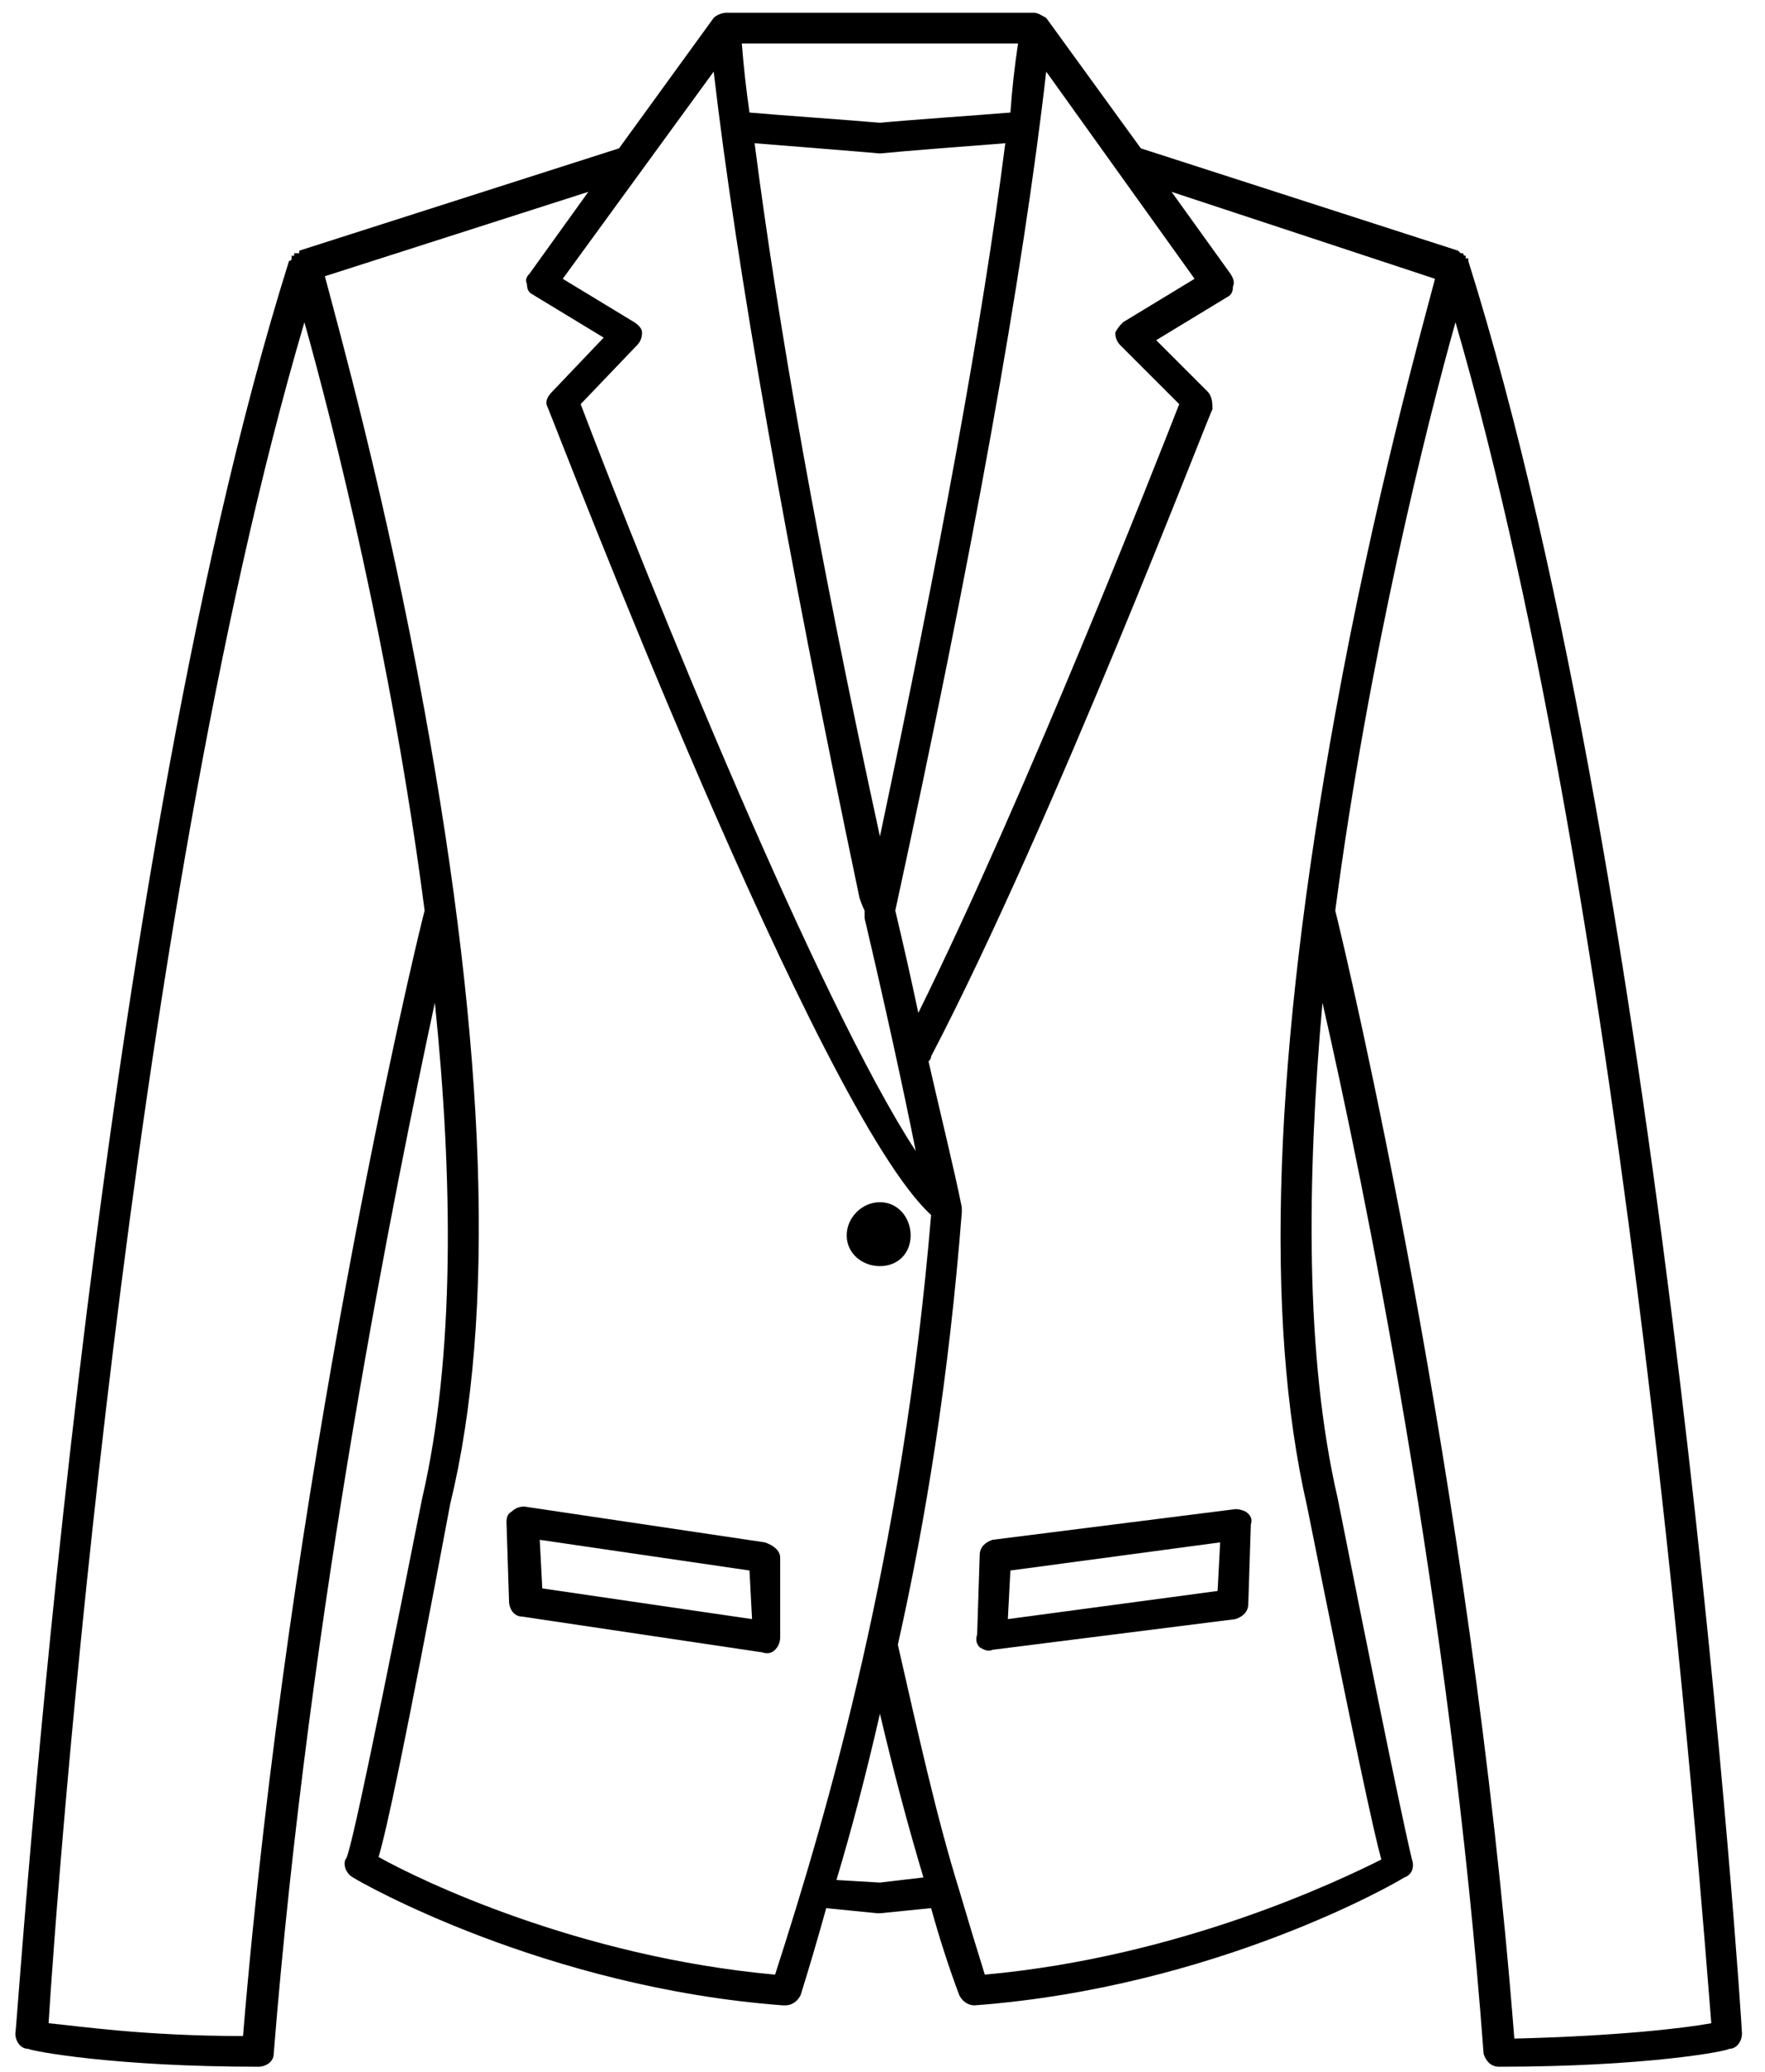 <svg viewBox="465 356 69 81" width="69" height="81" xmlns="http://www.w3.org/2000/svg" version="1.2"   ><g id="&lt;Group&gt;">
			<path id="&lt;Compound Path&gt;" class="s0" d="m513.3 415l-9.5 1.2c-0.3 0.1-0.5 0.3-0.5 0.6l-0.1 3.1q-0.1 0.3 0.1 0.5 0.3 0.2 0.5 0.1l9.5-1.2c0.3-0.1 0.5-0.3 0.5-0.6l0.1-3.1q0.1-0.3-0.2-0.5-0.2-0.1-0.4-0.1zm-0.7 3.2l-8.2 1.1 0.1-1.9 8.2-1.1z" />
			<path id="&lt;Compound Path&gt;" class="s0" d="m522.4 366.2q0 0 0 0 0 0 0 0 0 0 0-0.1 0 0-0.1 0 0 0 0-0.1 0 0 0 0-0.1 0-0.1-0.1 0 0 0 0 0 0-0.1 0 0 0 0 0-0.1-0.1-0.1-0.1l-12.4-4-3.7-5.1c-0.2-0.1-0.3-0.2-0.5-0.2h-6q0 0 0 0 0 0 0 0h-6c-0.2 0-0.4 0.1-0.5 0.2l-3.7 5.1-12.5 4q0 0 0 0.1-0.1 0-0.1 0 0 0 0 0-0.1 0-0.1 0 0 0.1 0 0.1 0 0-0.1 0 0 0.1 0 0.1 0 0 0 0 0 0.1-0.1 0.1 0 0 0 0 0 0 0 0c-7.8 24.8-10.6 68.9-10.7 69.3 0 0.3 0.2 0.6 0.5 0.6 0.2 0.1 3.4 0.7 9 0.7 0.3 0 0.6-0.2 0.6-0.5 1.4-17.5 4.8-34.1 6.3-41.1 0.7 6.8 0.8 13.8-0.5 19.4q0 0 0 0c-2.5 12.6-2.9 14.1-3 14.1-0.1 0.3 0.1 0.6 0.3 0.7 0.3 0.2 7.5 4.3 16.8 5q0.1 0 0.1 0c0.3 0 0.5-0.2 0.6-0.4q0.5-1.6 1-3.4l2 0.2q0 0 0.1 0 0 0 0 0l2-0.2q0.5 1.8 1.1 3.4c0.1 0.2 0.3 0.4 0.6 0.4q0 0 0 0c9.4-0.7 16.5-4.8 16.8-5 0.3-0.1 0.4-0.4 0.3-0.7 0 0-0.4-1.5-2.9-14.1q0 0 0 0c-1.3-5.6-1.2-12.6-0.6-19.4 1.6 7 5 23.6 6.3 41.1 0.1 0.3 0.3 0.5 0.6 0.5 5.7 0 8.9-0.6 9-0.7 0.3 0 0.5-0.3 0.5-0.6 0-0.4-2.9-44.5-10.7-69.3zm-13.6 3.3l2.3 2.3c-0.9 2.3-6 15.3-10.2 23.8q-0.4-1.9-0.9-4c3-13.8 5-24.9 5.9-32.8l5.8 8.1-2.8 1.7q-0.2 0.2-0.3 0.4 0 0.3 0.2 0.5zm-18.7-0.5q0-0.2-0.3-0.4l-2.8-1.7 5.9-8.1c0.9 7.7 2.8 18.5 5.7 32.3q0.1 0.3 0.2 0.5 0 0.2 0 0.3c0.8 3.4 1.5 6.6 2 9.1-3.8-5.8-10.4-22.1-13.1-29.2l2.2-2.3q0.2-0.2 0.2-0.5zm9.3-11.3q0 0 0 0 0 0 0 0h5.4q-0.2 1.3-0.3 2.7c-1.2 0.1-4.1 0.3-5.1 0.4-1.1-0.1-4-0.3-5.1-0.4q-0.2-1.4-0.3-2.7zm0 31c-2.4-11-4-20.1-4.9-27.1 1.2 0.1 3.8 0.3 4.9 0.4q0 0 0 0 0 0 0 0 0 0 0 0 0 0 0 0c1-0.1 3.6-0.3 4.9-0.4-0.9 7.1-2.6 16.2-4.9 27.1zm-24.9 46.9c-3.9 0-6.5-0.4-7.6-0.5 0.3-5 3.1-43.1 10-66.5 1.1 3.9 3.4 13 4.7 23-0.5 1.9-5.3 22.3-7.1 44zm20.8-2.4c-7.7-0.7-13.9-3.7-15.5-4.6 0.3-1 1-4.2 2.8-13.8 1.8-7.4 1.4-17.8-1-31-1.5-8.3-3.4-15.1-3.9-17l10.3-3.3-2.3 3.2q-0.2 0.2-0.1 0.4 0 0.3 0.2 0.4l2.8 1.7-2 2.1c-0.2 0.2-0.3 0.4-0.2 0.6 0.5 1.2 10.6 27.6 15 31.6-1.1 13.2-4 23.2-6.1 29.7zm4.1-3.6l-1.7-0.1q0.9-3 1.7-6.5 0.8 3.4 1.7 6.4zm19.6-0.9c-1.6 0.8-7.8 3.8-15.5 4.5q-0.5-1.6-1-3.3 0 0 0 0c-0.9-2.9-1.6-6.1-2.4-9.6 1.1-4.9 2-10.5 2.5-16.9q0 0 0 0 0-0.1 0-0.1 0 0 0-0.1 0 0 0 0c-0.3-1.5-0.8-3.5-1.3-5.7q0.1-0.1 0.1-0.2c4.8-9.2 10.9-25.2 11-25.3 0-0.2 0-0.5-0.2-0.7l-2-2 2.8-1.7q0.2-0.1 0.2-0.4 0.1-0.2-0.1-0.5l-2.3-3.2 10.3 3.4c-0.5 1.9-2.4 8.7-3.9 17-2.4 13.2-2.8 23.6-1.1 31 1.9 9.5 2.6 12.7 2.9 13.8zm5.2 7c-1.7-21.8-6.5-42.1-7-44.1 1.3-9.9 3.6-19.1 4.7-23 6.8 23.4 9.6 61.6 10 66.5-1.1 0.2-3.7 0.5-7.7 0.6z" />
			<path id="&lt;Compound Path&gt;" class="s0" d="m495.5 416.9c0-0.3-0.3-0.5-0.6-0.6l-9.4-1.4q-0.3 0-0.5 0.2-0.2 0.1-0.2 0.4l0.1 3.1c0 0.3 0.2 0.6 0.5 0.6l9.4 1.4q0.3 0.1 0.5-0.1 0.2-0.2 0.2-0.5zm-9.3 1.2l-0.1-1.9 8.2 1.2 0.1 1.9z" />
			<path id="&lt;Path&gt;" class="s0" d="m499.4 403c-0.7 0-1.3 0.6-1.3 1.3 0 0.7 0.6 1.2 1.3 1.2 0.7 0 1.2-0.5 1.2-1.2 0-0.7-0.5-1.3-1.2-1.3z" />
		</g>
		</svg>